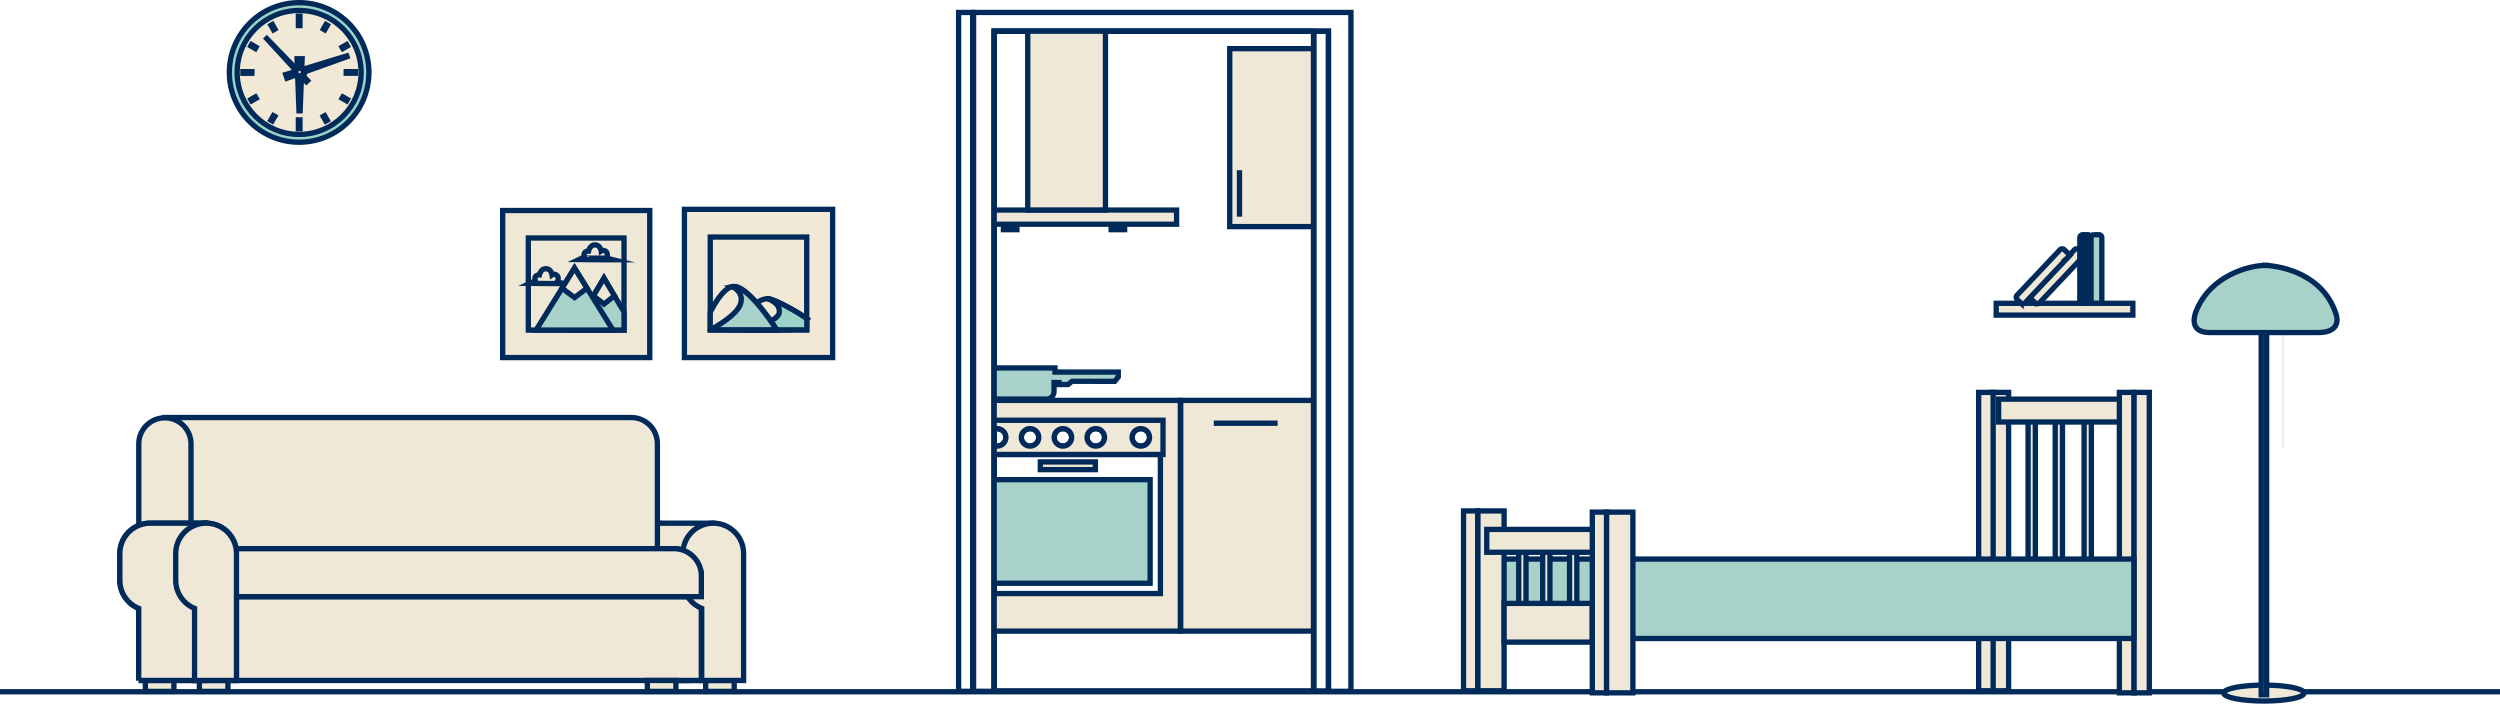 <svg xmlns="http://www.w3.org/2000/svg" xmlns:xlink="http://www.w3.org/1999/xlink" width="704.696" height="198.351" viewBox="0 0 704.696 198.351">
  <defs>
    <clipPath id="clip-path">
      <path id="Intersection_3" data-name="Intersection 3" d="M0,186.071V0H90V186.071Z" fill="none"/>
    </clipPath>
  </defs>
  <g id="Group_4812" data-name="Group 4812" transform="translate(-15.004 -274.728)">
    <g id="Group_2721" data-name="Group 2721" transform="translate(577.689 340.893)">
      <rect id="Rectangle_765" data-name="Rectangle 765" width="38.519" height="3.33" transform="translate(0 19.328)" fill="#efe8d7" stroke="#002a5a" stroke-miterlimit="10" stroke-width="1.5"/>
      <path id="Path_5243" data-name="Path 5243" d="M1172.988,419.974a.839.839,0,0,0-.074,1.175l1.161,1.094a.84.84,0,0,0,1.169-.142l12.007-12.721a.84.84,0,0,0,.074-1.175l-1.161-1.094a.84.84,0,0,0-1.169.141Z" transform="translate(-1162.987 -402.959)" fill="#efe8d7" stroke="#002a5a" stroke-miterlimit="10" stroke-width="1.5"/>
      <path id="Path_5244" data-name="Path 5244" d="M1165.261,419.974a.839.839,0,0,0-.074,1.175l1.161,1.094a.84.84,0,0,0,1.169-.142l12.007-12.721a.84.84,0,0,0,.074-1.175l-1.161-1.094a.84.84,0,0,0-1.169.141Z" transform="translate(-1159.338 -402.959)" fill="#efe8d7" stroke="#002a5a" stroke-miterlimit="10" stroke-width="1.5"/>
      <path id="Path_5245" data-name="Path 5245" d="M1204.815,417.8a.839.839,0,0,0,.753.905h1.594a.84.84,0,0,0,.754-.905V400.307a.84.84,0,0,0-.753-.905h-1.594a.839.839,0,0,0-.753.905Z" transform="translate(-1178.143 -399.402)" fill="#a7d1c9" stroke="#002a5a" stroke-miterlimit="10" stroke-width="1.5"/>
      <path id="Path_5246" data-name="Path 5246" d="M1198.941,417.8a.839.839,0,0,0,.753.905h1.594a.84.84,0,0,0,.753-.905V400.307a.84.84,0,0,0-.753-.905h-1.594a.84.84,0,0,0-.753.905Z" transform="translate(-1175.37 -399.402)" fill="#002a5a" stroke="#002a5a" stroke-miterlimit="10" stroke-width="1.5"/>
    </g>
    <g id="Group_2719" data-name="Group 2719" transform="translate(48.789 392.42)">
      <g id="Group_2650" data-name="Group 2650">
        <g id="Group_2649" data-name="Group 2649">
          <g id="Group_2648" data-name="Group 2648">
            <path id="Path_5383" data-name="Path 5383" d="M358.391,553.442A8.558,8.558,0,0,0,349.833,562h0v7.532a8.559,8.559,0,0,0,5.306,7.918v20.323h11.81V562A8.559,8.559,0,0,0,358.391,553.442Z" transform="translate(-206.874 -523.658)" fill="#efe8d7" stroke="#002a5a" stroke-width="1.5"/>
            <rect id="Rectangle_835" data-name="Rectangle 835" width="15.576" height="23.964" transform="translate(151.517 29.784)" fill="#efe8d7" stroke="#002a5a" stroke-width="1.5"/>
            <rect id="Rectangle_836" data-name="Rectangle 836" width="15.576" height="20.369" transform="translate(151.517 53.748)" fill="#efe8d7" stroke="#002a5a" stroke-width="1.5"/>
            <path id="Union_31" data-name="Union 31" d="M132.5,614.385h-1.636a1.762,1.762,0,0,1-1.762-1.761V590.387a1.763,1.763,0,0,1,1.762-1.763H264.8a1.763,1.763,0,0,1,1.763,1.763h0v24Z" transform="translate(-102.661 -540.269)" fill="#efe8d7" stroke="#002a5a" stroke-width="1.5"/>
            <path id="Path_5385" data-name="Path 5385" d="M241.878,535.36V504.38a7.361,7.361,0,0,0-7.358-7.362H103.056v38.341Z" transform="translate(-90.361 -497.018)" fill="#efe8d7" stroke="#002a5a" stroke-width="1.5"/>
            <path id="Union_30" data-name="Union 30" d="M130.538,580.583v-3.936H129.42a7.146,7.146,0,0,1-.314-2.1,7.662,7.662,0,0,1,7.824-7.489H258.741a7.7,7.7,0,0,1,7.8,6.874h.026v6.648Z" transform="translate(-102.661 -530.087)" fill="#efe8d7" stroke="#002a5a" stroke-width="1.5"/>
            <path id="Path_5387" data-name="Path 5387" d="M103.833,535.362v-30.98a7.361,7.361,0,0,0-14.721,0v30.98Z" transform="translate(-83.778 -497.02)" fill="#efe8d7" stroke="#002a5a" stroke-width="1.5"/>
            <path id="Union_28" data-name="Union 28" d="M84.314,597.775V577.452a8.56,8.56,0,0,1-5.307-7.92V562a8.558,8.558,0,0,1,8.557-8.558h15.577v44.332H84.314Z" transform="translate(-79.007 -523.658)" fill="#efe8d7" stroke="#002a5a" stroke-width="1.5"/>
            <path id="Path_5389" data-name="Path 5389" d="M117.4,553.442a8.558,8.558,0,0,0-8.56,8.558h0v7.532a8.56,8.56,0,0,0,5.306,7.918v20.323h11.812V562A8.559,8.559,0,0,0,117.4,553.442Z" transform="translate(-93.09 -523.658)" fill="#efe8d7" stroke="#002a5a" stroke-width="1.5"/>
            <rect id="Rectangle_844" data-name="Rectangle 844" width="8.045" height="3.081" transform="translate(22.423 74.117)" fill="#efe8d7" stroke="#002a5a" stroke-width="1.5"/>
            <rect id="Rectangle_845" data-name="Rectangle 845" width="8.045" height="3.081" transform="translate(7.189 74.117)" fill="#efe8d7" stroke="#002a5a" stroke-width="1.5"/>
            <rect id="Rectangle_846" data-name="Rectangle 846" width="8.044" height="3.081" transform="translate(165.125 74.117)" fill="#efe8d7" stroke="#002a5a" stroke-width="1.5"/>
            <rect id="Rectangle_847" data-name="Rectangle 847" width="8.044" height="3.081" transform="translate(148.693 74.117)" fill="#efe8d7" stroke="#002a5a" stroke-width="1.5"/>
            <path id="Path_5384" data-name="Path 5384" d="M388.225,553.442A8.557,8.557,0,0,0,379.668,562h0v7.532a8.557,8.557,0,0,0,5.306,7.918v20.323h11.81V562a8.557,8.557,0,0,0-8.556-8.558Z" transform="translate(-220.96 -523.658)" fill="#efe8d7" stroke="#002a5a" stroke-width="1.5"/>
          </g>
        </g>
      </g>
    </g>
    <g id="Group_2720" data-name="Group 2720" transform="translate(207.925 333.735)">
      <rect id="Rectangle_792" data-name="Rectangle 792" width="41.783" height="41.783" fill="#f1e8d5" stroke="#002a5a" stroke-width="1.5"/>
      <g id="Group_2534" data-name="Group 2534" transform="translate(7.285 7.812)">
        <rect id="Rectangle_795" data-name="Rectangle 795" width="27.192" height="26.159" fill="#f1e8d5" stroke="#002a5a" stroke-width="1.5"/>
        <g id="Group_2532" data-name="Group 2532" transform="translate(6.993 17.373)">
          <path id="Path_5311" data-name="Path 5311" d="M354.436,457.543l-4.712,3.125h-15.51A31.153,31.153,0,0,1,338,455.207c1.444-1.621,3.167-3.036,4.914-3.291a3.123,3.123,0,0,1,.45-.032h0C345.174,451.881,352.25,455.855,354.436,457.543Z" transform="translate(-334.214 -451.883)" fill="#f1e8d5" stroke="#002a5a" stroke-width="1.5"/>
          <path id="Path_5312" data-name="Path 5312" d="M357.116,457.543l-.023,3.125-17.208-.01s9.079-2.03,9.462-4.843c.38-2.795-3.277-3.926-3.308-3.933C347.852,451.881,354.929,455.855,357.116,457.543Z" transform="translate(-336.891 -451.883)" fill="#9cd3c9" stroke="#002a5a" stroke-width="1.5"/>
        </g>
        <g id="Group_2533" data-name="Group 2533" transform="translate(0 13.951)">
          <path id="Path_5313" data-name="Path 5313" d="M339.681,457.608H320.966v-4.962c1.594-3.145,3.875-6.711,6.207-7.2,2.193-.461,5.423,2.745,8.051,5.979a72.673,72.673,0,0,1,4.355,6.023l.089.14Z" transform="translate(-320.966 -445.4)" fill="#f1e8d5" stroke="#002a5a" stroke-width="1.5"/>
          <path id="Path_5314" data-name="Path 5314" d="M329.451,450.4c1.206-3.45-2.278-4.959-2.278-4.959,2.193-.461,5.423,2.745,8.052,5.979a72.658,72.658,0,0,1,4.355,6.023l.089.14-18.7.021S328.244,453.852,329.451,450.4Z" transform="translate(-320.966 -445.4)" fill="#a7d1c9" stroke="#002a5a" stroke-width="1.5"/>
        </g>
      </g>
    </g>
    <g id="Group_2722" data-name="Group 2722" transform="translate(156.698 334.063)">
      <rect id="Rectangle_796" data-name="Rectangle 796" width="41.456" height="41.456" fill="#efe8d7" stroke="#002a5a" stroke-miterlimit="10" stroke-width="1.5"/>
      <g id="Group_2541" data-name="Group 2541" transform="translate(7.227 7.751)">
        <rect id="Rectangle_799" data-name="Rectangle 799" width="26.978" height="25.953" fill="#efe8d7" stroke="#002a5a" stroke-miterlimit="10" stroke-width="1.5"/>
        <g id="Group_2539" data-name="Group 2539" transform="translate(0.43 1.949)">
          <g id="Group_2537" data-name="Group 2537" transform="translate(13.851)">
            <path id="Path_5317" data-name="Path 5317" d="M255.85,427.342h4.56l-1.873-.455a1.407,1.407,0,0,0,.143-1.592,1.1,1.1,0,0,0-1.492-.424l-.062.037s-.217-1.534-1.488-1.719c-1.673-.243-2.068,1.718-2.068,1.718s-1.683-.1-1.167,1.648l-1.537.734Z" transform="translate(-250.865 -423.168)" fill="#efe8d7" stroke="#002a5a" stroke-miterlimit="10" stroke-width="1.5"/>
          </g>
          <g id="Group_2538" data-name="Group 2538" transform="translate(0 6.709)">
            <path id="Path_5318" data-name="Path 5318" d="M229.611,440.052h4.56L232.3,439.6a1.408,1.408,0,0,0,.141-1.593,1.1,1.1,0,0,0-1.492-.424c-.021.012-.042.024-.061.037,0,0-.217-1.534-1.488-1.719-1.673-.243-2.068,1.718-2.068,1.718s-1.682-.1-1.167,1.649l-1.537.734Z" transform="translate(-224.625 -435.878)" fill="#efe8d7" stroke="#002a5a" stroke-miterlimit="10" stroke-width="1.5"/>
          </g>
        </g>
        <g id="Group_2540" data-name="Group 2540" transform="translate(2.19 8.496)">
          <path id="Path_5319" data-name="Path 5319" d="M262.088,450.446l-1.312-2.209-4.345-7.318-8.69,14.635h14.347Z" transform="translate(-237.299 -438.096)" fill="#a7d1c9" stroke="#002a5a" stroke-miterlimit="10" stroke-width="1.5"/>
          <path id="Path_5320" data-name="Path 5320" d="M238.793,453.028H227.96l5.416-8.729,5.416-8.729,5.417,8.729,5.417,8.729Z" transform="translate(-227.96 -435.571)" fill="#a7d1c9" stroke="#002a5a" stroke-miterlimit="10" stroke-width="1.5"/>
          <path id="Path_5321" data-name="Path 5321" d="M241.83,441.231l3.512,2.629,3.512-2.629-3.512-5.659Z" transform="translate(-234.509 -435.571)" fill="#efe8d7" stroke="#002a5a" stroke-miterlimit="10" stroke-width="1.5"/>
          <path id="Path_5322" data-name="Path 5322" d="M258.6,445.9l2.956,2.336,2.956-2.336-2.956-4.981Z" transform="translate(-242.427 -438.095)" fill="#efe8d7" stroke="#002a5a" stroke-miterlimit="10" stroke-width="1.5"/>
        </g>
      </g>
    </g>
    <g id="Rectangle_875" data-name="Rectangle 875" transform="translate(289.04 277.844)">
      <rect id="Rectangle_952" data-name="Rectangle 952" width="107.156" height="192.142" fill="none"/>
      <rect id="Rectangle_953" data-name="Rectangle 953" width="106.364" height="191.35" transform="translate(0.396 0.396)" fill="none" stroke="#002a5a" stroke-width="1.5"/>
    </g>
    <g id="Rectangle_876" data-name="Rectangle 876" transform="translate(294.847 283.123)">
      <rect id="Rectangle_954" data-name="Rectangle 954" width="95.015" height="186.863" fill="none"/>
      <rect id="Rectangle_955" data-name="Rectangle 955" width="94.223" height="186.071" transform="translate(0.396 0.396)" fill="none" stroke="#002a5a" stroke-width="1.5"/>
    </g>
    <line id="Line_50" data-name="Line 50" y1="186.863" transform="translate(385.375 283.387)" fill="none" stroke="#002a5a" stroke-width="1.5"/>
    <line id="Line_51" data-name="Line 51" x2="704.696" transform="translate(15.004 469.722)" fill="none" stroke="#002a5a" stroke-width="1.5"/>
    <g id="Group_2718" data-name="Group 2718" transform="translate(633.482 349.522)">
      <path id="Path_5277" data-name="Path 5277" d="M1275.769,642.143c0,1.238,5.076,2.243,11.339,2.243s11.338-1,11.338-2.243-5.076-2.243-11.338-2.243S1275.769,640.906,1275.769,642.143Z" transform="translate(-1267.438 -521.579)" fill="#efe8d7" stroke="#002a5a" stroke-miterlimit="10" stroke-width="1.5"/>
      <rect id="Rectangle_784" data-name="Rectangle 784" width="1.526" height="103.536" transform="translate(18.907 17.518)" fill="#efe8d7" stroke="#002a5a" stroke-miterlimit="10" stroke-width="1.5"/>
      <path id="Path_5280" data-name="Path 5280" d="M1306.95,482.76c0,.074.1.134.22.134h0c.121,0,.22-.06.22-.134V449.072c0-.074-.1-.135-.22-.135h0c-.121,0-.22.06-.22.135Z" transform="translate(-1282.16 -431.418)" fill="#efe8d7"/>
      <path id="Path_5278" data-name="Path 5278" d="M1260.559,428.653c3.98-10.013,14.891-12.9,19.505-12.888v-.016l.061.007.06-.007v.016c5.226.287,16.131,2.84,19.683,13.391,0,0,2.458,5.543-4.938,5.543h-30.536C1257.8,434.7,1260.559,428.653,1260.559,428.653Z" transform="translate(-1259.987 -415.749)" fill="#a7d1c9" stroke="#002a5a" stroke-miterlimit="10" stroke-width="1.5"/>
    </g>
    <g id="Rectangle_877" data-name="Rectangle 877" transform="translate(284.817 277.844)">
      <rect id="Rectangle_956" data-name="Rectangle 956" width="4.751" height="192.142" fill="none"/>
      <rect id="Rectangle_957" data-name="Rectangle 957" width="3.959" height="191.35" transform="translate(0.396 0.396)" fill="none" stroke="#002a5a" stroke-width="1.5"/>
    </g>
    <g id="Rectangle_876-2" data-name="Rectangle 876" transform="translate(294.847 283.123)">
      <rect id="Rectangle_958" data-name="Rectangle 958" width="95.015" height="186.863" fill="none"/>
      <rect id="Rectangle_959" data-name="Rectangle 959" width="94.223" height="186.071" transform="translate(0.396 0.396)" fill="none" stroke="#002a5a" stroke-width="1.5"/>
    </g>
    <g id="Group_4772" data-name="Group 4772" transform="translate(295.243 283.519)">
      <g id="Group_4771" data-name="Group 4771" clip-path="url(#clip-path)">
        <g id="Group_4770" data-name="Group 4770" transform="translate(-49.768 -3.015)">
          <g id="Rectangle_747" data-name="Rectangle 747" transform="translate(62.775 124.433)">
            <rect id="Rectangle_960" data-name="Rectangle 960" width="14.783" height="1.43" transform="translate(0.369 0.369)" fill="#efe8d7" stroke="#002a5a" stroke-width="1.5"/>
            <rect id="Rectangle_961" data-name="Rectangle 961" width="15.522" height="2.168" fill="#efe8d7" stroke="#002a5a" stroke-width="1.5"/>
          </g>
          <g id="Rectangle_748" data-name="Rectangle 748" transform="translate(47.342 129.426)">
            <rect id="Rectangle_962" data-name="Rectangle 962" width="45.65" height="28.463" transform="translate(0.369 0.369)" fill="#efe8d7" stroke="#002a5a" stroke-width="1.5"/>
            <rect id="Rectangle_963" data-name="Rectangle 963" width="46.388" height="29.202" fill="#a7d1c9" stroke="#002a5a" stroke-miterlimit="10" stroke-width="1.5"/>
          </g>
          <g id="Path_5200" data-name="Path 5200" transform="translate(38.74 107.091)">
            <path id="Path_9223" data-name="Path 9223" d="M496.865,552.907h-63.5v-65.03h63.5v65.03Zm-57.789-10.6h52.166V503.113H439.076Zm46.65-46.464a2.457,2.457,0,1,0,2.453,2.453A2.442,2.442,0,0,0,485.726,495.84Zm-12.686,0a2.455,2.455,0,1,0,2.452,2.453A2.461,2.461,0,0,0,473.04,495.84Zm-9.271,0a2.455,2.455,0,1,0,2.452,2.453A2.459,2.459,0,0,0,463.769,495.84Zm-9.268,0a2.457,2.457,0,1,0,2.453,2.453A2.461,2.461,0,0,0,454.5,495.84Zm-9.272,0a2.455,2.455,0,1,0,2.459,2.453A2.458,2.458,0,0,0,445.229,495.84Z" transform="translate(-433.363 -487.877)" fill="#efe8d7" stroke="#002a5a" stroke-width="1.5"/>
          </g>
          <g id="Path_5201" data-name="Path 5201" transform="translate(43.713 112.694)">
            <path id="Path_9224" data-name="Path 9224" d="M496.431,508.125H442.784v-9.635h53.647v9.635Zm-6.258-7.276a2.457,2.457,0,1,0,2.457,2.456A2.459,2.459,0,0,0,490.173,500.849Zm-12.687,0a2.457,2.457,0,1,0,2.457,2.456A2.461,2.461,0,0,0,477.486,500.849Zm-9.271,0a2.457,2.457,0,1,0,2.457,2.456A2.459,2.459,0,0,0,468.215,500.849Zm-9.266,0a2.457,2.457,0,1,0,2.452,2.456A2.461,2.461,0,0,0,458.949,500.849Zm-9.271,0a2.457,2.457,0,1,0,2.457,2.456A2.459,2.459,0,0,0,449.677,500.849Z" transform="translate(-442.784 -498.491)" fill="#efe8d7" stroke="#002a5a" stroke-width="1.5"/>
          </g>
          <g id="Path_5206" data-name="Path 5206" transform="translate(45.91 97.929)">
            <path id="Path_9225" data-name="Path 9225" d="M465.562,479.3H449.451a2.114,2.114,0,0,1-2.111-2.111v-5.124h-.4v-1.54h21V471.7h17.842v1.353l-.081.1-.8,1.006-.111.139H472.73l-1.005.821-.1.083h-2.562v-.553h-1.389v2.54A2.114,2.114,0,0,1,465.562,479.3Z" transform="translate(-446.945 -470.521)" fill="#a7d1c9" stroke="#002a5a" stroke-miterlimit="10" stroke-width="1.5"/>
          </g>
          <g id="Path_5208" data-name="Path 5208" transform="translate(0 107.155)">
            <path id="Path_9226" data-name="Path 9226" d="M398.61,552.964H359.972V488H398.61v64.966Zm-33.936-23.492h.936V511.489h-.936Z" transform="translate(-359.972 -487.998)" fill="#efe8d7" stroke="#002a5a" stroke-width="1.5"/>
          </g>
          <g id="Group_2445" data-name="Group 2445" transform="translate(102.349 107.088)">
            <g id="Path_5227" data-name="Path 5227">
              <path id="Path_9227" data-name="Path 9227" d="M591.841,552.9H553.865V487.872h37.976V552.9ZM563.183,494.3h17.993" transform="translate(-553.865 -487.872)" fill="#efe8d7" stroke="#002a5a" stroke-width="1.5"/>
            </g>
            <g id="Path_5228" data-name="Path 5228" transform="translate(37.58)">
              <path id="Path_9228" data-name="Path 9228" d="M663.033,552.9H625.058V487.872h37.975V552.9Zm-28.658-25.949H652.37v-.94H634.376Zm-6.149-6.36H659.6v-.412H628.227Zm6.149-26.3H652.37v-.936H634.376Z" transform="translate(-625.058 -487.872)" fill="#efe8d7" stroke="#002a5a" stroke-width="1.5"/>
            </g>
          </g>
          <g id="Rectangle_750" data-name="Rectangle 750" transform="translate(39.176 53.429)">
            <rect id="Rectangle_964" data-name="Rectangle 964" width="61.269" height="3.264" transform="translate(0.369 0.369)" fill="#efe8d7" stroke="#002a5a" stroke-width="1.5"/>
            <rect id="Rectangle_965" data-name="Rectangle 965" width="62.007" height="4.003" fill="#efe8d7" stroke="#002a5a" stroke-width="1.5"/>
          </g>
          <g id="Path_5237" data-name="Path 5237" transform="translate(59.226)">
            <path id="Path_9229" data-name="Path 9229" d="M494.078,338.413H472.172V285h21.906v53.413Z" transform="translate(-472.172 -285)" fill="#efe8d7" stroke="#002a5a" stroke-width="1.5"/>
          </g>
          <g id="Rectangle_753" data-name="Rectangle 753" transform="translate(52.373 57.538)">
            <rect id="Rectangle_966" data-name="Rectangle 966" width="3.056" height="0.688" transform="translate(0.369 0.369)" fill="#efe8d7" stroke="#002a5a" stroke-width="1.5"/>
            <rect id="Rectangle_967" data-name="Rectangle 967" width="3.795" height="1.427" fill="#efe8d7" stroke="#002a5a" stroke-width="1.5"/>
          </g>
          <g id="Rectangle_754" data-name="Rectangle 754" transform="translate(82.743 57.538)">
            <rect id="Rectangle_968" data-name="Rectangle 968" width="3.056" height="0.688" transform="translate(0.369 0.369)" fill="#efe8d7" stroke="#002a5a" stroke-width="1.5"/>
            <rect id="Rectangle_969" data-name="Rectangle 969" width="3.795" height="1.427" fill="#efe8d7" stroke="#002a5a" stroke-width="1.5"/>
          </g>
          <g id="Path_5231" data-name="Path 5231" transform="translate(116.165 7.949)">
            <path id="Path_9230" data-name="Path 9230" d="M618.164,350.213H580.039V300.058h38.125v50.155Zm-35.376-15.907v13.108" transform="translate(-580.039 -300.058)" fill="#efe8d7" stroke="#002a5a" stroke-width="1.5"/>
          </g>
        </g>
      </g>
    </g>
    <g id="Rectangle_876-3" data-name="Rectangle 876" transform="translate(295.243 283.519)">
      <rect id="Rectangle_972" data-name="Rectangle 972" width="90" height="186.071" fill="none" stroke="#002a5a" stroke-width="1.5"/>
    </g>
    <g id="Group_4683" data-name="Group 4683" transform="translate(79.653 275.478)">
      <g id="Group_4672" data-name="Group 4672">
        <circle id="Ellipse_541" data-name="Ellipse 541" cx="19.669" cy="19.669" r="19.669" fill="#9cd3c9" stroke="#002a5a" stroke-width="1.5"/>
        <circle id="Ellipse_544" data-name="Ellipse 544" cx="17.468" cy="17.468" r="17.468" transform="translate(2.201 2.201)" fill="#f1e8d5" stroke="#002a5a" stroke-width="1.5"/>
      </g>
      <g id="Group_4675" data-name="Group 4675" transform="translate(10.041 9.588)">
        <g id="Group_4673" data-name="Group 4673" transform="translate(8.381 9.101)">
          <path id="Path_9073" data-name="Path 9073" d="M173.458,313.046a1.082,1.082,0,1,1,1.082-1.082h0A1.083,1.083,0,0,1,173.458,313.046Z" transform="translate(-172.376 -310.883)" fill="none" stroke="#002a5a" stroke-width="1.5"/>
          <path id="Path_9074" data-name="Path 9074" d="M174.012,312.982a.462.462,0,1,1,.462-.462h0A.462.462,0,0,1,174.012,312.982Z" transform="translate(-172.93 -311.438)" fill="none" stroke="#002a5a" stroke-width="1.5"/>
        </g>
        <g id="Group_4674" data-name="Group 4674">
          <path id="Path_9075" data-name="Path 9075" d="M173.642,305.43l1.416-.013-.551,14.684-.323,0Z" transform="translate(-164.593 -299.201)" stroke="#002a5a" stroke-width="1.5"/>
          <path id="Path_9076" data-name="Path 9076" d="M167.907,310.179l-.347-1.025,17.22-5.259.074.221Z" transform="translate(-161.721 -298.482)" stroke="#002a5a" stroke-width="1.5"/>
          <path id="Path_9077" data-name="Path 9077" d="M168.165,306.344l-11.666-12.7,12.007,12.382Z" transform="translate(-156.499 -293.641)" fill="#ea5151" stroke="#002a5a" stroke-width="1.5"/>
          <path id="Path_9078" data-name="Path 9078" d="M175.139,311.277a1.43,1.43,0,1,1-1.43-1.43h0A1.43,1.43,0,0,1,175.139,311.277Z" transform="translate(-163.949 -301.292)" stroke="#002a5a" stroke-width="1.5"/>
          <path id="Path_9079" data-name="Path 9079" d="M174.021,312.67a1.082,1.082,0,1,1,1.082-1.082h0A1.083,1.083,0,0,1,174.021,312.67Z" transform="translate(-164.261 -301.604)" fill="#e5e5e5" stroke="#002a5a" stroke-width="1.5"/>
        </g>
      </g>
      <g id="Group_4682" data-name="Group 4682" transform="translate(3.83 3.817)">
        <g id="Group_4676" data-name="Group 4676" transform="translate(7.89 2.32)">
          <path id="Path_9081" data-name="Path 9081" d="M160.8,288.38l-.731-1.276-.387.222.732,1.276Q160.6,288.487,160.8,288.38Z" transform="translate(-159.68 -287.104)" fill="none" stroke="#002a5a" stroke-width="1.5"/>
          <path id="Path_9082" data-name="Path 9082" d="M187.63,336.071l.731,1.275.387-.222-.732-1.276Q187.825,335.963,187.63,336.071Z" transform="translate(-172.876 -310.118)" fill="none" stroke="#002a5a" stroke-width="1.5"/>
        </g>
        <g id="Group_4677" data-name="Group 4677" transform="translate(2.206 8.007)">
          <path id="Path_9083" data-name="Path 9083" d="M150.411,298.608l-1.276-.731-.222.387,1.276.73Q150.3,298.8,150.411,298.608Z" transform="translate(-148.913 -297.877)" fill="none" stroke="#002a5a" stroke-width="1.5"/>
          <path id="Path_9084" data-name="Path 9084" d="M197.677,326.182l1.276.731.222-.387L197.9,325.8C197.827,325.925,197.753,326.055,197.677,326.182Z" transform="translate(-171.936 -311.058)" fill="none" stroke="#002a5a" stroke-width="1.5"/>
        </g>
        <g id="Group_4678" data-name="Group 4678" transform="translate(2.212 7.998)">
          <path id="Path_9085" data-name="Path 9085" d="M197.891,298.978l1.275-.732-.222-.387-1.276.732Q197.782,298.783,197.891,298.978Z" transform="translate(-171.937 -297.86)" fill="none" stroke="#002a5a" stroke-width="1.5"/>
          <path id="Path_9086" data-name="Path 9086" d="M150.2,325.81l-1.275.732.222.387,1.276-.732Q150.306,326.006,150.2,325.81Z" transform="translate(-148.923 -311.056)" fill="none" stroke="#002a5a" stroke-width="1.5"/>
        </g>
        <g id="Group_4679" data-name="Group 4679" transform="translate(7.854 2.341)">
          <path id="Path_9087" data-name="Path 9087" d="M188.079,288.639l.735-1.274-.387-.223-.735,1.274Q187.888,288.524,188.079,288.639Z" transform="translate(-172.87 -287.142)" fill="none" stroke="#002a5a" stroke-width="1.5"/>
          <path id="Path_9088" data-name="Path 9088" d="M160.346,335.812l-.735,1.274.387.223.735-1.274C160.6,335.963,160.474,335.888,160.346,335.812Z" transform="translate(-159.611 -310.121)" fill="none" stroke="#002a5a" stroke-width="1.5"/>
        </g>
        <g id="Group_4680" data-name="Group 4680" transform="translate(0 15.632)">
          <path id="Path_9089" data-name="Path 9089" d="M147.266,312.624c0-.1,0-.2,0-.3h-2.537v.447h2.535C147.267,312.719,147.266,312.672,147.266,312.624Z" transform="translate(-144.733 -312.321)" fill="none" stroke="#002a5a" stroke-width="1.5"/>
          <path id="Path_9090" data-name="Path 9090" d="M199.889,312.321c0,.1,0,.2,0,.3,0,.048,0,.1,0,.143h2.593v-.446Z" transform="translate(-170.774 -312.321)" fill="none" stroke="#002a5a" stroke-width="1.5"/>
        </g>
        <g id="Group_4681" data-name="Group 4681" transform="translate(15.632)">
          <path id="Path_9091" data-name="Path 9091" d="M174.54,338.075l-.194,0v2.485h.447v-2.485C174.709,338.073,174.625,338.075,174.54,338.075Z" transform="translate(-174.346 -308.847)" fill="none" stroke="#002a5a" stroke-width="1.5"/>
          <path id="Path_9092" data-name="Path 9092" d="M174.54,285.349c.084,0,.168,0,.252,0v-2.645h-.446v2.644Z" transform="translate(-174.346 -282.708)" fill="none" stroke="#002a5a" stroke-width="1.5"/>
        </g>
      </g>
    </g>
    <g id="Group_2497" data-name="Group 2497" transform="translate(427.543 385.333)">
      <g id="Group_2496" data-name="Group 2496">
        <g id="Group_2491" data-name="Group 2491" transform="translate(145.204)">
          <g id="Group_2488" data-name="Group 2488">
            <rect id="Rectangle_766" data-name="Rectangle 766" width="4.713" height="84.107" transform="translate(3.727)" fill="#efe8d7" stroke="#002a5a" stroke-miterlimit="10" stroke-width="1.5"/>
            <rect id="Rectangle_767" data-name="Rectangle 767" width="4.084" height="84.107" fill="#efe8d7" stroke="#002a5a" stroke-miterlimit="10" stroke-width="1.5"/>
          </g>
          <g id="Group_2490" data-name="Group 2490" transform="translate(5.627 1.906)">
            <rect id="Rectangle_770" data-name="Rectangle 770" width="2.042" height="59.715" transform="translate(24.095 0.711)" fill="#efe8d7" stroke="#002a5a" stroke-miterlimit="10" stroke-width="1.5"/>
            <rect id="Rectangle_771" data-name="Rectangle 771" width="2.042" height="59.715" transform="translate(15.955 0.482)" fill="#efe8d7" stroke="#002a5a" stroke-miterlimit="10" stroke-width="1.5"/>
            <rect id="Rectangle_772" data-name="Rectangle 772" width="2.042" height="59.715" transform="translate(8.304 0.255)" fill="#efe8d7" stroke="#002a5a" stroke-miterlimit="10" stroke-width="1.5"/>
            <rect id="Rectangle_773" data-name="Rectangle 773" width="35.212" height="6.443" fill="#efe8d7" stroke="#002a5a" stroke-miterlimit="10" stroke-width="1.5"/>
          </g>
          <g id="Group_2489" data-name="Group 2489" transform="translate(39.659)">
            <rect id="Rectangle_768" data-name="Rectangle 768" width="4.356" height="84.693" transform="translate(4.084)" fill="#efe8d7" stroke="#002a5a" stroke-miterlimit="10" stroke-width="1.5"/>
            <rect id="Rectangle_769" data-name="Rectangle 769" width="4.084" height="84.693" fill="#efe8d7" stroke="#002a5a" stroke-miterlimit="10" stroke-width="1.5"/>
          </g>
        </g>
        <g id="Group_2492" data-name="Group 2492" transform="translate(9.942 46.983)">
          <rect id="Rectangle_774" data-name="Rectangle 774" width="179.004" height="22.386" fill="#a7d1c9" stroke="#002a5a" stroke-miterlimit="10" stroke-width="1.5"/>
        </g>
        <g id="Group_2495" data-name="Group 2495" transform="translate(0 33.415)">
          <rect id="Rectangle_780" data-name="Rectangle 780" width="2.042" height="28.284" transform="translate(29.888 7.121)" fill="#efe8d7" stroke="#002a5a" stroke-miterlimit="10" stroke-width="1.5"/>
          <rect id="Rectangle_781" data-name="Rectangle 781" width="2.042" height="28.284" transform="translate(22.309 7.121)" fill="#efe8d7" stroke="#002a5a" stroke-miterlimit="10" stroke-width="1.5"/>
          <rect id="Rectangle_782" data-name="Rectangle 782" width="2.042" height="28.284" transform="translate(15.564 7.121)" fill="#efe8d7" stroke="#002a5a" stroke-miterlimit="10" stroke-width="1.5"/>
          <g id="Group_2493" data-name="Group 2493">
            <rect id="Rectangle_775" data-name="Rectangle 775" width="7.442" height="50.692" transform="translate(3.993)" fill="#efe8d7" stroke="#002a5a" stroke-miterlimit="10" stroke-width="1.5"/>
            <rect id="Rectangle_776" data-name="Rectangle 776" width="3.993" height="50.692" fill="#efe8d7" stroke="#002a5a" stroke-miterlimit="10" stroke-width="1.5"/>
          </g>
          <rect id="Rectangle_779" data-name="Rectangle 779" width="32.905" height="6.443" transform="translate(6.542 5.21)" fill="#efe8d7" stroke="#002a5a" stroke-miterlimit="10" stroke-width="1.5"/>
          <rect id="Rectangle_783" data-name="Rectangle 783" width="24.867" height="10.916" transform="translate(11.435 26.064)" fill="#efe8d7" stroke="#002a5a" stroke-miterlimit="10" stroke-width="1.5"/>
          <g id="Group_2494" data-name="Group 2494" transform="translate(36.301 0.336)">
            <rect id="Rectangle_777" data-name="Rectangle 777" width="7.442" height="50.941" transform="translate(3.993)" fill="#efe8d7" stroke="#002a5a" stroke-miterlimit="10" stroke-width="1.5"/>
            <rect id="Rectangle_778" data-name="Rectangle 778" width="3.993" height="50.941" fill="#efe8d7" stroke="#002a5a" stroke-miterlimit="10" stroke-width="1.5"/>
          </g>
        </g>
      </g>
    </g>
    <path id="Union_30-2" data-name="Union 30" d="M130.538,580.583v-3.936H129.42a7.146,7.146,0,0,1-.314-2.1,7.662,7.662,0,0,1,7.824-7.489H258.741a7.7,7.7,0,0,1,7.8,6.874h.026v6.648Z" transform="translate(-53.872 -137.667)" fill="#efe8d7" stroke="#002a5a" stroke-width="1.5"/>
    <path id="Union_28-2" data-name="Union 28" d="M84.314,597.775V577.452a8.56,8.56,0,0,1-5.307-7.92V562a8.558,8.558,0,0,1,8.557-8.558h15.577v44.332H84.314Z" transform="translate(-30.218 -131.237)" fill="#efe8d7" stroke="#002a5a" stroke-width="1.5"/>
    <path id="Path_5389-2" data-name="Path 5389" d="M117.4,553.442a8.558,8.558,0,0,0-8.56,8.558h0v7.532a8.56,8.56,0,0,0,5.306,7.918v20.323h11.812V562A8.559,8.559,0,0,0,117.4,553.442Z" transform="translate(-44.302 -131.237)" fill="#efe8d7" stroke="#002a5a" stroke-width="1.5"/>
  </g>
</svg>
